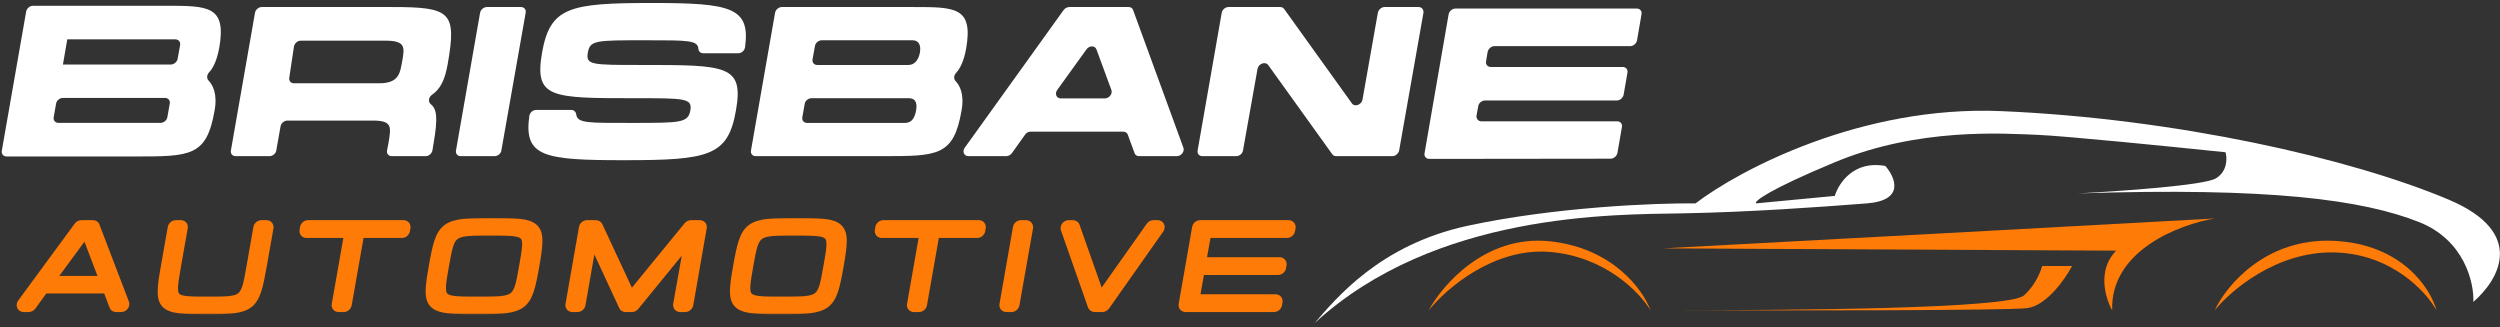 <svg xmlns="http://www.w3.org/2000/svg" width="749" height="98" viewBox="0 0 749 98" fill="none"><rect x="0" y="0" width="749" height="98" fill="#333333" stroke="none"/><path d="M134.154 19.083C133.261 24.189 131.857 26.678 129.431 28.401C128.41 29.103 128.219 30.443 128.985 31.145C130.835 32.613 131.282 35.038 129.878 43.08L129.559 45.059C129.367 46.016 128.474 46.782 127.517 46.782H117.369C116.412 46.782 115.773 46.016 115.965 45.059L116.348 43.08C117.241 37.847 117.56 36.123 111.561 36.123H86.096C85.139 36.123 84.245 36.889 84.054 37.847L82.778 45.059C82.65 46.016 81.692 46.782 80.735 46.782H70.588C69.63 46.782 68.992 46.016 69.183 45.059L76.395 3.83C76.587 2.872 77.48 2.106 78.438 2.106H117.56C135.048 2.106 136.835 3.638 134.154 19.083ZM113.54 24.955C119.667 24.955 119.858 21.823 120.56 17.994C121.198 14.229 121.517 12.186 115.582 12.186H90.117C89.16 12.186 88.266 12.952 88.075 13.909L86.671 23.232C86.479 24.189 87.117 24.955 88.075 24.955H113.54Z" fill="white"></path><path d="M156.086 2.106C157.043 2.106 157.681 2.872 157.49 3.83L150.214 45.059C150.087 46.016 149.129 46.782 148.172 46.782H138.024C137.067 46.782 136.429 46.016 136.62 45.059L143.832 3.83C144.024 2.872 144.917 2.106 145.874 2.106H156.086Z" fill="white"></path><path d="M192.079 19.466C217.672 19.466 222.905 19.466 220.48 33.124C218.118 46.782 212.311 47.994 186.973 47.994C162.912 47.994 156.913 46.973 158.572 34.783C158.7 33.762 159.657 32.932 160.615 32.932H171.145C171.911 32.932 172.486 33.443 172.613 34.145C172.932 36.953 175.868 36.825 189.015 36.825C203.886 36.825 206.12 36.825 206.822 33.124C207.46 29.422 205.29 29.422 190.292 29.422C165.018 29.422 160.04 29.422 162.402 15.764C164.827 2.106 170.571 0.894 195.398 0.894C219.012 0.894 224.82 2.234 223.224 14.105C223.096 15.126 222.203 15.956 221.182 15.956H210.715C209.949 15.956 209.311 15.445 209.247 14.679C209.056 12.063 206.439 12.063 193.355 12.063C178.421 12.063 176.762 12.063 176.123 15.764C175.485 19.466 177.208 19.466 192.079 19.466Z" fill="white"></path><path d="M286.268 24.253C287.48 25.529 289.012 28.146 288.055 33.252C285.693 46.782 280.907 46.782 264.377 46.782H226.403C225.445 46.782 224.807 46.016 224.999 45.059L232.21 3.83C232.402 2.872 233.295 2.106 234.253 2.106H273.631C286.14 2.106 291.629 2.106 289.459 14.552C288.693 18.7 287.48 20.742 286.395 21.891C285.757 22.593 285.693 23.678 286.268 24.253ZM273.439 12.063H246.187C245.23 12.063 244.273 12.892 244.145 13.85L243.443 17.743C243.252 18.7 243.89 19.466 244.847 19.466H272.163C273.695 19.466 275.099 18.381 275.609 15.764C276.056 13.211 274.971 12.063 273.439 12.063ZM271.014 36.825C272.546 36.825 273.886 36.187 274.461 33.124C274.971 30.252 273.822 29.422 272.291 29.422H243.124C242.167 29.422 241.209 30.188 241.082 31.145L240.38 35.102C240.188 36.06 240.826 36.825 241.784 36.825H271.014Z" fill="white"></path><path d="M341.262 46.782C340.624 46.782 340.113 46.463 339.922 45.888L337.88 40.336C337.688 39.761 337.114 39.442 336.539 39.442H308.777C308.139 39.442 307.5 39.761 307.117 40.336L303.16 45.888C302.714 46.463 302.076 46.782 301.437 46.782H290.141C288.801 46.782 288.226 45.378 289.056 44.229L318.669 3C319.116 2.426 319.754 2.106 320.392 2.106H338.135C338.773 2.106 339.284 2.426 339.475 3L354.537 44.229C354.984 45.378 353.899 46.782 352.559 46.782H341.262ZM316.755 26.933C315.925 28.082 316.499 29.486 317.84 29.486H330.987C332.327 29.486 333.412 28.082 332.965 26.933L328.498 14.807C328.051 13.594 326.328 13.594 325.498 14.807L316.755 26.933Z" fill="white"></path><path d="M412.806 3.83C412.998 2.872 413.891 2.106 414.848 2.106H424.996C425.953 2.106 426.592 2.872 426.464 3.83L419.188 45.059C418.997 46.016 418.103 46.782 417.146 46.782H400.297C399.85 46.782 399.403 46.59 399.148 46.207L379.938 19.466C379.108 18.317 377.002 19.083 376.747 20.679L372.407 45.059C372.279 46.016 371.322 46.782 370.364 46.782H360.217C359.259 46.782 358.621 46.016 358.813 45.059L366.025 3.83C366.216 2.872 367.11 2.106 368.067 2.106H383.512C384.022 2.106 384.469 2.298 384.724 2.681L405.02 30.954C405.849 32.166 407.956 31.401 408.211 29.805L412.806 3.83Z" fill="white"></path><path d="M62.467 24.109C63.692 25.399 65.24 28.044 64.272 33.204C61.886 46.878 57.048 46.878 40.343 46.878H1.966C0.999 46.878 0.354 46.104 0.547 45.136L7.835 3.47C8.029 2.502 8.932 1.728 9.899 1.728H49.696C62.337 1.728 67.884 1.728 65.692 14.305C64.918 18.498 63.692 20.562 62.596 21.723C61.95 22.432 61.886 23.529 62.467 24.109ZM48.083 36.816C49.051 36.816 50.018 36.042 50.147 35.074L50.857 31.075C51.05 30.108 50.405 29.334 49.438 29.334H18.865C17.897 29.334 16.93 30.108 16.801 31.075L16.091 35.074C15.898 36.042 16.543 36.816 17.51 36.816H48.083ZM53.243 17.53L53.953 13.531C54.146 12.564 53.501 11.79 52.534 11.79H20.155L18.865 19.272V19.336H51.179C52.147 19.336 53.114 18.498 53.243 17.53Z" fill="white"></path><path d="M444.913 30.104C443.957 30.104 443 30.876 442.872 31.841L442.362 34.608C442.234 35.573 442.872 36.345 443.829 36.345H484.524C485.48 36.345 486.118 37.118 485.927 38.083L484.587 45.805C484.396 46.77 483.503 47.542 482.546 47.542L428.202 47.606C427.245 47.606 426.607 46.834 426.799 45.869L434.006 4.3C434.198 3.334 435.091 2.562 436.047 2.562H490.392C491.348 2.562 491.986 3.334 491.795 4.3L490.455 12.086C490.264 13.051 489.371 13.823 488.414 13.823H447.72C446.763 13.823 445.87 14.66 445.679 15.625L445.232 18.328C445.041 19.293 445.679 20.065 446.636 20.065H486.182C487.139 20.065 487.776 20.837 487.585 21.802L486.437 28.366C486.246 29.331 485.353 30.104 484.396 30.104H444.913Z" fill="white"></path><path d="M699.18 72.149C678.754 71.222 666.893 85.661 663.516 92.996C668.244 87.076 681.996 75.315 699.18 75.623C716.364 75.932 726.874 87.334 729.981 92.996C728.225 86.433 719.606 73.076 699.18 72.149Z" fill="#FE7B07"></path><path d="M620.79 79.703H611.845C611.386 81.174 609.995 85.302 606.341 88.529C601.751 92.582 535.472 92.942 502.102 92.942C534.784 93.047 601.593 93.068 607.373 92.312C613.152 91.555 618.726 83.59 620.79 79.703Z" fill="#FE7B07"></path><path d="M439.654 67.658C413.358 73.336 400.26 89.447 393.858 96.794C430.051 63.549 483.602 64.296 503.914 63.922C524.227 63.549 544.909 62.055 559.312 60.934C570.834 60.038 567.806 53.09 564.852 49.728C555.397 47.935 550.818 54.958 549.71 58.693L526.073 60.934C525.581 60.312 529.619 56.975 549.71 48.608C574.823 38.148 600.306 40.016 610.277 40.39C618.255 40.688 651.271 44.001 666.783 45.619C667.275 47.362 667.374 51.372 663.828 53.464C660.283 55.555 634.775 57.323 622.465 57.946C680.078 56.078 707.777 59.814 724.765 66.537C738.356 71.916 741.261 84.716 741.015 90.444C748.525 83.969 757.177 69.763 733.629 59.814C704.453 47.487 652.01 35.534 599.567 33.292C557.613 31.5 521.026 50.973 507.977 60.934C496.159 60.81 465.949 61.98 439.654 67.658Z" fill="white"></path><path d="M464.144 72.274C445.107 70.361 432.142 85.291 428.039 92.996C433.099 86.62 447.404 74.187 464.144 75.462C480.883 76.737 491.359 87.682 494.504 92.996C492.316 86.885 483.181 74.187 464.144 72.274Z" fill="#FE7B07"></path><path d="M663.516 65.46C628.938 67.387 538.966 72.229 498.302 74.409L634.028 75.097C628.211 80.88 630.796 89.439 632.816 92.996C632.169 75.097 653.013 67.181 663.516 65.46Z" fill="#FE7B07"></path><mask id="path-9-outside-1_1197_10828" maskUnits="userSpaceOnUse" x="4.159" y="65.212" width="385" height="29" fill="black"><rect fill="white" x="4.159" y="65.212" width="385" height="29"></rect><path d="M34.778 92.212C34.421 92.212 34.135 92.034 34.028 91.713L32.28 87.146C32.173 86.86 31.887 86.646 31.53 86.646H13.832C13.476 86.646 13.119 86.86 12.869 87.146L9.551 91.713C9.301 92.034 8.944 92.212 8.587 92.212H7.089C6.339 92.212 6.018 91.427 6.482 90.785L23.431 67.735C23.645 67.414 24.002 67.235 24.358 67.235H27.855C28.212 67.235 28.498 67.414 28.605 67.735L37.418 90.785C37.668 91.427 37.061 92.212 36.312 92.212H34.778ZM16.33 82.471C15.831 83.114 16.152 83.934 16.901 83.934H29.39C30.139 83.934 30.745 83.114 30.496 82.471L26.25 71.303C25.964 70.625 25.037 70.625 24.537 71.303L16.33 82.471ZM77.179 68.199C77.286 67.664 77.785 67.235 78.321 67.235H79.855C80.39 67.235 80.747 67.664 80.676 68.199L78.642 79.724C76.43 92.212 75.609 92.89 61.764 92.89C47.849 92.89 47.278 92.212 49.49 79.724L51.524 68.199C51.631 67.664 52.13 67.235 52.666 67.235H54.2C54.735 67.235 55.092 67.664 54.985 68.199L52.951 79.724C51.131 90.143 51.131 90.143 62.228 90.143C73.325 90.143 73.325 90.143 75.145 79.76L77.179 68.199ZM120.919 67.235C121.454 67.235 121.811 67.664 121.704 68.199L121.561 69.055C121.454 69.59 120.955 70.019 120.419 70.019H108.823C108.288 70.019 107.788 70.447 107.681 70.982L104.113 91.249C104.006 91.784 103.506 92.212 102.971 92.212H101.437C100.902 92.212 100.545 91.784 100.652 91.249L104.22 70.982C104.291 70.447 103.935 70.019 103.399 70.019H91.803C91.268 70.019 90.911 69.59 91.018 69.055L91.161 68.199C91.232 67.664 91.767 67.235 92.302 67.235H120.919ZM160.299 79.724C158.087 92.212 157.266 92.89 142.708 92.89C128.114 92.89 127.544 92.212 129.756 79.724C131.968 67.235 132.789 66.558 147.347 66.558C161.905 66.558 162.476 67.235 160.299 79.724ZM146.847 69.305C135.072 69.305 135.072 69.305 133.217 79.724C131.397 90.143 131.397 90.143 143.208 90.143C154.983 90.143 154.983 90.143 156.802 79.76C158.658 69.305 158.658 69.305 146.847 69.305ZM206.12 67.664C206.37 67.414 206.691 67.235 207.012 67.235H209.688C210.224 67.235 210.58 67.664 210.473 68.199L206.441 91.249C206.334 91.784 205.835 92.212 205.299 92.212H203.765C203.23 92.212 202.873 91.784 202.945 91.249L205.763 75.371C205.942 74.372 204.729 74.015 204.051 74.836L190.242 91.749C190.028 92.034 189.671 92.212 189.35 92.212H187.423C187.066 92.212 186.781 92.034 186.674 91.749L178.824 74.836C178.431 74.015 177.111 74.372 176.933 75.371L174.15 91.249C174.043 91.784 173.543 92.212 173.008 92.212H171.474C170.938 92.212 170.581 91.784 170.689 91.249L174.721 68.199C174.828 67.664 175.327 67.235 175.862 67.235H178.538C178.86 67.235 179.145 67.414 179.288 67.664L188.422 87.288C188.708 87.859 189.564 87.859 190.064 87.288L206.12 67.664ZM251.475 79.724C249.263 92.212 248.443 92.89 233.885 92.89C219.291 92.89 218.72 92.212 220.932 79.724C223.144 67.235 223.965 66.558 238.523 66.558C253.081 66.558 253.652 67.235 251.475 79.724ZM238.024 69.305C226.249 69.305 226.249 69.305 224.393 79.724C222.574 90.143 222.574 90.143 234.384 90.143C246.159 90.143 246.159 90.143 247.979 79.76C249.834 69.305 249.834 69.305 238.024 69.305ZM293.271 67.235C293.807 67.235 294.163 67.664 294.056 68.199L293.914 69.055C293.807 69.59 293.307 70.019 292.772 70.019H281.175C280.64 70.019 280.141 70.447 280.033 70.982L276.465 91.249C276.358 91.784 275.859 92.212 275.324 92.212H273.789C273.254 92.212 272.897 91.784 273.004 91.249L276.572 70.982C276.644 70.447 276.287 70.019 275.752 70.019H264.155C263.62 70.019 263.263 69.59 263.37 69.055L263.513 68.199C263.584 67.664 264.12 67.235 264.655 67.235H293.271ZM307.419 67.235C307.954 67.235 308.311 67.664 308.239 68.199L304.172 91.249C304.065 91.784 303.565 92.212 303.03 92.212H301.496C300.96 92.212 300.604 91.784 300.711 91.249L304.743 68.199C304.85 67.664 305.349 67.235 305.884 67.235H307.419ZM344.629 67.735C344.843 67.45 345.2 67.235 345.557 67.235H346.841C347.591 67.235 347.912 68.02 347.448 68.663L331.213 91.713C330.963 91.998 330.606 92.212 330.249 92.212H327.966C327.609 92.212 327.323 91.998 327.181 91.713L319.081 68.663C318.831 68.02 319.438 67.235 320.187 67.235H321.436C321.793 67.235 322.114 67.45 322.221 67.735L329.108 87.288C329.357 87.966 330.356 87.966 330.82 87.288L344.629 67.735ZM386.721 69.055C386.65 69.59 386.114 70.019 385.579 70.019H362.565C362.03 70.019 361.53 70.447 361.423 70.982L360.281 77.369C360.21 77.904 360.567 78.332 361.102 78.332H383.367C383.902 78.332 384.259 78.76 384.188 79.296L384.045 80.152C383.938 80.687 383.438 81.115 382.867 81.115H360.602C360.067 81.115 359.568 81.544 359.46 82.079L358.319 88.466C358.247 89.001 358.604 89.429 359.139 89.429H382.154C382.689 89.429 383.082 89.857 382.975 90.393L382.832 91.249C382.725 91.784 382.225 92.212 381.69 92.212H355.179C354.643 92.212 354.287 91.784 354.394 91.249L358.426 68.199C358.533 67.664 359.032 67.235 359.568 67.235H386.079C386.614 67.235 386.971 67.664 386.899 68.199L386.721 69.055Z"></path></mask><path d="M34.778 92.212C34.421 92.212 34.135 92.034 34.028 91.713L32.28 87.146C32.173 86.86 31.887 86.646 31.53 86.646H13.832C13.476 86.646 13.119 86.86 12.869 87.146L9.551 91.713C9.301 92.034 8.944 92.212 8.587 92.212H7.089C6.339 92.212 6.018 91.427 6.482 90.785L23.431 67.735C23.645 67.414 24.002 67.235 24.358 67.235H27.855C28.212 67.235 28.498 67.414 28.605 67.735L37.418 90.785C37.668 91.427 37.061 92.212 36.312 92.212H34.778ZM16.33 82.471C15.831 83.114 16.152 83.934 16.901 83.934H29.39C30.139 83.934 30.745 83.114 30.496 82.471L26.25 71.303C25.964 70.625 25.037 70.625 24.537 71.303L16.33 82.471ZM77.179 68.199C77.286 67.664 77.785 67.235 78.321 67.235H79.855C80.39 67.235 80.747 67.664 80.676 68.199L78.642 79.724C76.43 92.212 75.609 92.89 61.764 92.89C47.849 92.89 47.278 92.212 49.49 79.724L51.524 68.199C51.631 67.664 52.13 67.235 52.666 67.235H54.2C54.735 67.235 55.092 67.664 54.985 68.199L52.951 79.724C51.131 90.143 51.131 90.143 62.228 90.143C73.325 90.143 73.325 90.143 75.145 79.76L77.179 68.199ZM120.919 67.235C121.454 67.235 121.811 67.664 121.704 68.199L121.561 69.055C121.454 69.59 120.955 70.019 120.419 70.019H108.823C108.288 70.019 107.788 70.447 107.681 70.982L104.113 91.249C104.006 91.784 103.506 92.212 102.971 92.212H101.437C100.902 92.212 100.545 91.784 100.652 91.249L104.22 70.982C104.291 70.447 103.935 70.019 103.399 70.019H91.803C91.268 70.019 90.911 69.59 91.018 69.055L91.161 68.199C91.232 67.664 91.767 67.235 92.302 67.235H120.919ZM160.299 79.724C158.087 92.212 157.266 92.89 142.708 92.89C128.114 92.89 127.544 92.212 129.756 79.724C131.968 67.235 132.789 66.558 147.347 66.558C161.905 66.558 162.476 67.235 160.299 79.724ZM146.847 69.305C135.072 69.305 135.072 69.305 133.217 79.724C131.397 90.143 131.397 90.143 143.208 90.143C154.983 90.143 154.983 90.143 156.802 79.76C158.658 69.305 158.658 69.305 146.847 69.305ZM206.12 67.664C206.37 67.414 206.691 67.235 207.012 67.235H209.688C210.224 67.235 210.58 67.664 210.473 68.199L206.441 91.249C206.334 91.784 205.835 92.212 205.299 92.212H203.765C203.23 92.212 202.873 91.784 202.945 91.249L205.763 75.371C205.942 74.372 204.729 74.015 204.051 74.836L190.242 91.749C190.028 92.034 189.671 92.212 189.35 92.212H187.423C187.066 92.212 186.781 92.034 186.674 91.749L178.824 74.836C178.431 74.015 177.111 74.372 176.933 75.371L174.15 91.249C174.043 91.784 173.543 92.212 173.008 92.212H171.474C170.938 92.212 170.581 91.784 170.689 91.249L174.721 68.199C174.828 67.664 175.327 67.235 175.862 67.235H178.538C178.86 67.235 179.145 67.414 179.288 67.664L188.422 87.288C188.708 87.859 189.564 87.859 190.064 87.288L206.12 67.664ZM251.475 79.724C249.263 92.212 248.443 92.89 233.885 92.89C219.291 92.89 218.72 92.212 220.932 79.724C223.144 67.235 223.965 66.558 238.523 66.558C253.081 66.558 253.652 67.235 251.475 79.724ZM238.024 69.305C226.249 69.305 226.249 69.305 224.393 79.724C222.574 90.143 222.574 90.143 234.384 90.143C246.159 90.143 246.159 90.143 247.979 79.76C249.834 69.305 249.834 69.305 238.024 69.305ZM293.271 67.235C293.807 67.235 294.163 67.664 294.056 68.199L293.914 69.055C293.807 69.59 293.307 70.019 292.772 70.019H281.175C280.64 70.019 280.141 70.447 280.033 70.982L276.465 91.249C276.358 91.784 275.859 92.212 275.324 92.212H273.789C273.254 92.212 272.897 91.784 273.004 91.249L276.572 70.982C276.644 70.447 276.287 70.019 275.752 70.019H264.155C263.62 70.019 263.263 69.59 263.37 69.055L263.513 68.199C263.584 67.664 264.12 67.235 264.655 67.235H293.271ZM307.419 67.235C307.954 67.235 308.311 67.664 308.239 68.199L304.172 91.249C304.065 91.784 303.565 92.212 303.03 92.212H301.496C300.96 92.212 300.604 91.784 300.711 91.249L304.743 68.199C304.85 67.664 305.349 67.235 305.884 67.235H307.419ZM344.629 67.735C344.843 67.45 345.2 67.235 345.557 67.235H346.841C347.591 67.235 347.912 68.02 347.448 68.663L331.213 91.713C330.963 91.998 330.606 92.212 330.249 92.212H327.966C327.609 92.212 327.323 91.998 327.181 91.713L319.081 68.663C318.831 68.02 319.438 67.235 320.187 67.235H321.436C321.793 67.235 322.114 67.45 322.221 67.735L329.108 87.288C329.357 87.966 330.356 87.966 330.82 87.288L344.629 67.735ZM386.721 69.055C386.65 69.59 386.114 70.019 385.579 70.019H362.565C362.03 70.019 361.53 70.447 361.423 70.982L360.281 77.369C360.21 77.904 360.567 78.332 361.102 78.332H383.367C383.902 78.332 384.259 78.76 384.188 79.296L384.045 80.152C383.938 80.687 383.438 81.115 382.867 81.115H360.602C360.067 81.115 359.568 81.544 359.46 82.079L358.319 88.466C358.247 89.001 358.604 89.429 359.139 89.429H382.154C382.689 89.429 383.082 89.857 382.975 90.393L382.832 91.249C382.725 91.784 382.225 92.212 381.69 92.212H355.179C354.643 92.212 354.287 91.784 354.394 91.249L358.426 68.199C358.533 67.664 359.032 67.235 359.568 67.235H386.079C386.614 67.235 386.971 67.664 386.899 68.199L386.721 69.055Z" fill="#FE7B07"></path><path d="M34.028 91.713L35.237 91.31L35.228 91.283L35.218 91.257L34.028 91.713ZM32.28 87.146L31.087 87.593L31.09 87.601L32.28 87.146ZM12.869 87.146L11.91 86.306L11.872 86.35L11.838 86.397L12.869 87.146ZM9.551 91.713L10.557 92.495L10.569 92.479L10.582 92.462L9.551 91.713ZM6.482 90.785L5.455 90.03L5.449 90.039L6.482 90.785ZM23.431 67.735L24.457 68.49L24.475 68.466L24.491 68.442L23.431 67.735ZM28.605 67.735L27.396 68.138L27.404 68.164L27.414 68.19L28.605 67.735ZM37.418 90.785L36.228 91.24L36.23 91.247L37.418 90.785ZM16.33 82.471L17.336 83.254L17.347 83.24L17.357 83.226L16.33 82.471ZM30.496 82.471L29.305 82.924L29.308 82.933L30.496 82.471ZM26.25 71.303L27.441 70.85L27.433 70.829L27.424 70.809L26.25 71.303ZM24.537 71.303L23.511 70.547L23.51 70.549L24.537 71.303ZM34.778 92.212V90.938C34.81 90.938 34.901 90.947 35.008 91.017C35.122 91.092 35.202 91.203 35.237 91.31L34.028 91.713L32.819 92.116C33.128 93.043 33.968 93.487 34.778 93.487V92.212ZM34.028 91.713L35.218 91.257L33.47 86.69L32.28 87.146L31.09 87.601L32.838 92.168L34.028 91.713ZM32.28 87.146L33.473 86.698C33.178 85.911 32.414 85.372 31.53 85.372V86.646V87.92C31.361 87.92 31.168 87.809 31.087 87.593L32.28 87.146ZM31.53 86.646V85.372H13.832V86.646V87.92H31.53V86.646ZM13.832 86.646V85.372C12.989 85.372 12.31 85.85 11.91 86.306L12.869 87.146L13.828 87.985C13.844 87.967 13.861 87.95 13.878 87.936C13.895 87.923 13.909 87.914 13.917 87.91C13.925 87.906 13.923 87.908 13.911 87.911C13.898 87.915 13.871 87.92 13.832 87.92V86.646ZM12.869 87.146L11.838 86.397L8.52 90.964L9.551 91.713L10.582 92.462L13.9 87.895L12.869 87.146ZM9.551 91.713L8.545 90.93C8.53 90.949 8.522 90.952 8.527 90.949C8.532 90.947 8.552 90.938 8.587 90.938V92.212V93.487C9.374 93.487 10.089 93.097 10.557 92.495L9.551 91.713ZM8.587 92.212V90.938H7.089V92.212V93.487H8.587V92.212ZM7.089 92.212V90.938C7.129 90.938 7.214 90.951 7.309 91.012C7.402 91.073 7.469 91.159 7.506 91.247C7.582 91.428 7.511 91.537 7.515 91.531L6.482 90.785L5.449 90.039C4.99 90.675 4.847 91.498 5.155 92.232C5.477 92.999 6.219 93.487 7.089 93.487V92.212ZM6.482 90.785L7.509 91.54L24.457 68.49L23.431 67.735L22.404 66.98L5.455 90.03L6.482 90.785ZM23.431 67.735L24.491 68.442C24.477 68.464 24.457 68.481 24.436 68.492C24.417 68.502 24.391 68.51 24.358 68.51V67.235V65.961C23.587 65.961 22.827 66.343 22.37 67.028L23.431 67.735ZM24.358 67.235V68.51H27.855V67.235V65.961H24.358V67.235ZM27.855 67.235V68.51C27.823 68.51 27.732 68.501 27.625 68.431C27.511 68.356 27.431 68.245 27.396 68.138L28.605 67.735L29.814 67.332C29.505 66.405 28.665 65.961 27.855 65.961V67.235ZM28.605 67.735L27.414 68.19L36.228 91.24L37.418 90.785L38.608 90.33L29.795 67.28L28.605 67.735ZM37.418 90.785L36.23 91.247C36.195 91.156 36.197 91.075 36.207 91.024C36.217 90.979 36.231 90.96 36.232 90.96C36.233 90.958 36.234 90.957 36.241 90.953C36.25 90.948 36.274 90.938 36.312 90.938V92.212V93.487C37.136 93.487 37.828 93.062 38.247 92.52C38.663 91.983 38.931 91.16 38.606 90.323L37.418 90.785ZM36.312 92.212V90.938H34.778V92.212V93.487H36.312V92.212ZM16.33 82.471L15.324 81.689C14.828 82.327 14.669 83.161 14.96 83.907C15.264 84.684 16.004 85.209 16.901 85.209V83.934V82.66C16.953 82.66 17.046 82.677 17.143 82.743C17.238 82.807 17.301 82.895 17.334 82.98C17.403 83.156 17.332 83.258 17.336 83.254L16.33 82.471ZM16.901 83.934V85.209H29.39V83.934V82.66H16.901V83.934ZM29.39 83.934V85.209C30.236 85.209 30.928 84.754 31.337 84.208C31.74 83.671 32.009 82.846 31.683 82.01L30.496 82.471L29.308 82.933C29.272 82.84 29.276 82.761 29.284 82.721C29.291 82.684 29.302 82.674 29.298 82.679C29.294 82.684 29.292 82.683 29.3 82.679C29.31 82.674 29.341 82.66 29.39 82.66V83.934ZM30.496 82.471L31.687 82.019L27.441 70.85L26.25 71.303L25.058 71.756L29.305 82.924L30.496 82.471ZM26.25 71.303L27.424 70.809C27.063 69.95 26.264 69.52 25.474 69.52C24.711 69.52 23.984 69.905 23.511 70.547L24.537 71.303L25.563 72.059C25.59 72.023 25.576 72.069 25.474 72.069C25.421 72.069 25.34 72.055 25.254 72.001C25.163 71.944 25.103 71.864 25.075 71.798L26.25 71.303ZM24.537 71.303L23.51 70.549L15.303 81.717L16.33 82.471L17.357 83.226L25.564 72.058L24.537 71.303ZM77.179 68.199L75.929 67.949L75.926 67.963L75.924 67.978L77.179 68.199ZM80.676 68.199L81.93 68.42L81.935 68.394L81.939 68.367L80.676 68.199ZM78.642 79.724L79.897 79.946L79.897 79.945L78.642 79.724ZM49.49 79.724L50.745 79.946L50.745 79.945L49.49 79.724ZM51.524 68.199L50.274 67.949L50.271 67.963L50.269 67.977L51.524 68.199ZM54.985 68.199L53.735 67.949L53.733 67.963L53.73 67.977L54.985 68.199ZM52.951 79.724L51.696 79.502L51.696 79.505L52.951 79.724ZM75.145 79.76L73.89 79.539L73.89 79.54L75.145 79.76ZM77.179 68.199L78.428 68.449C78.424 68.47 78.418 68.481 78.416 68.485C78.414 68.487 78.414 68.488 78.413 68.488C78.413 68.488 78.413 68.488 78.413 68.488C78.413 68.489 78.412 68.489 78.41 68.491C78.407 68.492 78.403 68.495 78.396 68.497C78.383 68.502 78.357 68.51 78.321 68.51V67.235V65.961C77.142 65.961 76.148 66.854 75.929 67.949L77.179 68.199ZM78.321 67.235V68.51H79.855V67.235V65.961H78.321V67.235ZM79.855 67.235V68.51C79.768 68.51 79.628 68.467 79.52 68.34C79.416 68.216 79.405 68.089 79.412 68.03L80.676 68.199L81.939 68.367C82.018 67.773 81.864 67.164 81.466 66.693C81.063 66.218 80.477 65.961 79.855 65.961V67.235ZM80.676 68.199L79.421 67.977L77.387 79.502L78.642 79.724L79.897 79.945L81.93 68.42L80.676 68.199ZM78.642 79.724L77.387 79.502C76.831 82.638 76.379 84.931 75.809 86.648C75.245 88.346 74.61 89.337 73.78 89.987C72.937 90.646 71.733 91.079 69.772 91.325C67.806 91.572 65.238 91.616 61.764 91.616V92.89V94.165C65.213 94.165 67.94 94.124 70.09 93.854C72.246 93.583 73.981 93.065 75.35 91.994C76.732 90.913 77.583 89.393 78.228 87.451C78.866 85.529 79.346 83.054 79.897 79.946L78.642 79.724ZM61.764 92.89V91.616C58.27 91.616 55.709 91.572 53.83 91.326C51.924 91.076 51 90.648 50.513 90.124C50.051 89.626 49.754 88.788 49.792 87.078C49.829 85.373 50.188 83.088 50.745 79.946L49.49 79.724L48.235 79.502C47.686 82.604 47.286 85.087 47.244 87.022C47.201 88.951 47.502 90.624 48.645 91.857C49.764 93.063 51.454 93.585 53.499 93.853C55.572 94.124 58.301 94.165 61.764 94.165V92.89ZM49.49 79.724L50.745 79.945L52.779 68.42L51.524 68.199L50.269 67.977L48.235 79.502L49.49 79.724ZM51.524 68.199L52.773 68.449C52.769 68.47 52.763 68.481 52.761 68.485C52.76 68.487 52.759 68.488 52.759 68.488C52.758 68.488 52.758 68.488 52.758 68.488C52.758 68.489 52.757 68.489 52.755 68.491C52.752 68.492 52.748 68.495 52.742 68.497C52.728 68.502 52.702 68.51 52.666 68.51V67.235V65.961C51.487 65.961 50.493 66.854 50.274 67.949L51.524 68.199ZM52.666 67.235V68.51H54.2V67.235V65.961H52.666V67.235ZM54.2 67.235V68.51C54.117 68.51 53.967 68.469 53.848 68.325C53.729 68.179 53.72 68.024 53.735 67.949L54.985 68.199L56.234 68.449C56.357 67.838 56.223 67.202 55.819 66.708C55.414 66.216 54.818 65.961 54.2 65.961V67.235ZM54.985 68.199L53.73 67.977L51.696 79.502L52.951 79.724L54.206 79.945L56.24 68.42L54.985 68.199ZM52.951 79.724L51.696 79.505C51.247 82.076 50.888 84.118 50.8 85.676C50.714 87.203 50.857 88.635 51.794 89.688C52.715 90.722 54.133 91.08 55.707 91.247C57.322 91.419 59.485 91.417 62.228 91.417V90.143V88.868C59.423 88.868 57.424 88.867 55.976 88.713C54.485 88.555 53.936 88.261 53.698 87.993C53.475 87.743 53.266 87.222 53.345 85.819C53.422 84.446 53.746 82.581 54.206 79.943L52.951 79.724ZM62.228 90.143V91.417C64.975 91.417 67.133 91.419 68.802 91.248C70.472 91.078 71.868 90.719 72.964 89.838C74.07 88.949 74.684 87.679 75.142 86.122C75.597 84.576 75.951 82.545 76.4 79.98L75.145 79.76L73.89 79.54C73.43 82.166 73.101 84.028 72.697 85.403C72.296 86.766 71.876 87.443 71.367 87.852C70.849 88.269 70.05 88.559 68.543 88.713C67.034 88.867 65.03 88.868 62.228 88.868V90.143ZM75.145 79.76L76.4 79.98L78.434 68.42L77.179 68.199L75.924 67.978L73.89 79.539L75.145 79.76ZM121.704 68.199L120.454 67.949L120.45 67.969L120.447 67.989L121.704 68.199ZM121.561 69.055L122.811 69.305L122.815 69.285L122.818 69.265L121.561 69.055ZM107.681 70.982L106.432 70.732L106.429 70.746L106.426 70.761L107.681 70.982ZM104.113 91.249L105.363 91.499L105.366 91.484L105.368 91.47L104.113 91.249ZM100.652 91.249L101.902 91.499L101.904 91.484L101.907 91.47L100.652 91.249ZM104.22 70.982L105.475 71.203L105.48 71.177L105.483 71.15L104.22 70.982ZM91.018 69.055L92.267 69.305L92.272 69.285L92.275 69.265L91.018 69.055ZM91.161 68.199L92.418 68.408L92.421 68.388L92.424 68.367L91.161 68.199ZM120.919 67.235V68.51C120.836 68.51 120.686 68.469 120.567 68.325C120.448 68.179 120.439 68.024 120.454 67.949L121.704 68.199L122.954 68.449C123.076 67.838 122.942 67.202 122.537 66.708C122.133 66.216 121.537 65.961 120.919 65.961V67.235ZM121.704 68.199L120.447 67.989L120.304 68.846L121.561 69.055L122.818 69.265L122.961 68.408L121.704 68.199ZM121.561 69.055L120.312 68.805C120.316 68.784 120.322 68.773 120.324 68.769C120.326 68.767 120.326 68.766 120.326 68.766C120.327 68.766 120.327 68.766 120.327 68.766C120.327 68.765 120.328 68.765 120.33 68.763C120.333 68.762 120.337 68.759 120.344 68.757C120.357 68.752 120.383 68.744 120.419 68.744V70.019V71.293C121.598 71.293 122.592 70.4 122.811 69.305L121.561 69.055ZM120.419 70.019V68.744H108.823V70.019V71.293H120.419V70.019ZM108.823 70.019V68.744C107.644 68.744 106.651 69.637 106.432 70.732L107.681 70.982L108.931 71.232C108.927 71.253 108.92 71.264 108.918 71.268C108.917 71.27 108.916 71.271 108.916 71.271C108.916 71.271 108.916 71.271 108.916 71.272C108.915 71.272 108.914 71.273 108.912 71.274C108.91 71.275 108.906 71.278 108.899 71.28C108.885 71.285 108.86 71.293 108.823 71.293V70.019ZM107.681 70.982L106.426 70.761L102.858 91.028L104.113 91.249L105.368 91.47L108.936 71.203L107.681 70.982ZM104.113 91.249L102.863 90.999C102.868 90.978 102.874 90.966 102.876 90.963C102.877 90.961 102.878 90.96 102.878 90.96C102.878 90.96 102.878 90.96 102.879 90.959C102.879 90.959 102.88 90.958 102.882 90.957C102.884 90.956 102.889 90.953 102.895 90.951C102.909 90.945 102.934 90.938 102.971 90.938V92.212V93.487C104.15 93.487 105.144 92.594 105.363 91.499L104.113 91.249ZM102.971 92.212V90.938H101.437V92.212V93.487H102.971V92.212ZM101.437 92.212V90.938C101.52 90.938 101.67 90.979 101.789 91.123C101.908 91.269 101.917 91.424 101.902 91.499L100.652 91.249L99.402 90.999C99.28 91.609 99.413 92.246 99.818 92.74C100.222 93.232 100.819 93.487 101.437 93.487V92.212ZM100.652 91.249L101.907 91.47L105.475 71.203L104.22 70.982L102.965 70.761L99.397 91.028L100.652 91.249ZM104.22 70.982L105.483 71.15C105.562 70.556 105.409 69.948 105.01 69.476C104.608 69.001 104.021 68.744 103.399 68.744V70.019V71.293C103.313 71.293 103.172 71.25 103.064 71.123C102.96 70.999 102.949 70.872 102.957 70.814L104.22 70.982ZM103.399 70.019V68.744H91.803V70.019V71.293H103.399V70.019ZM91.803 70.019V68.744C91.886 68.744 92.036 68.785 92.155 68.929C92.274 69.075 92.282 69.23 92.267 69.305L91.018 69.055L89.768 68.805C89.646 69.415 89.779 70.052 90.184 70.546C90.588 71.038 91.185 71.293 91.803 71.293V70.019ZM91.018 69.055L92.275 69.265L92.418 68.408L91.161 68.199L89.904 67.989L89.761 68.846L91.018 69.055ZM91.161 68.199L92.424 68.367C92.417 68.419 92.4 68.455 92.389 68.473C92.379 68.491 92.371 68.497 92.371 68.497C92.371 68.497 92.37 68.498 92.364 68.501C92.358 68.503 92.338 68.51 92.302 68.51V67.235V65.961C91.189 65.961 90.061 66.804 89.897 68.03L91.161 68.199ZM92.302 67.235V68.51H120.919V67.235V65.961H92.302V67.235ZM160.299 79.724L161.554 79.946L161.554 79.943L160.299 79.724ZM129.756 79.724L128.501 79.502L129.756 79.724ZM133.217 79.724L131.962 79.501L131.962 79.505L133.217 79.724ZM156.802 79.76L155.548 79.537L155.547 79.54L156.802 79.76ZM160.299 79.724L159.044 79.502C158.488 82.64 158.037 84.928 157.457 86.641C156.886 88.331 156.235 89.319 155.367 89.972C154.479 90.639 153.205 91.076 151.136 91.324C149.065 91.572 146.359 91.616 142.708 91.616V92.89V94.165C146.336 94.165 149.192 94.124 151.439 93.855C153.687 93.585 155.486 93.072 156.899 92.009C158.333 90.931 159.212 89.409 159.872 87.458C160.523 85.532 161.004 83.052 161.554 79.946L160.299 79.724ZM142.708 92.89V91.616C139.045 91.616 136.353 91.572 134.374 91.325C132.364 91.074 131.369 90.64 130.841 90.1C130.352 89.599 130.041 88.769 130.068 87.07C130.096 85.371 130.454 83.089 131.011 79.946L129.756 79.724L128.501 79.502C127.952 82.603 127.551 85.089 127.52 87.029C127.488 88.97 127.817 90.651 129.018 91.881C130.181 93.071 131.926 93.588 134.059 93.854C136.222 94.124 139.074 94.165 142.708 94.165V92.89ZM129.756 79.724L131.011 79.946C131.566 76.808 132.018 74.52 132.598 72.806C133.169 71.117 133.82 70.128 134.687 69.476C135.575 68.808 136.85 68.372 138.919 68.124C140.99 67.876 143.695 67.832 147.347 67.832V66.558V65.283C143.719 65.283 140.862 65.324 138.616 65.593C136.368 65.863 134.569 66.376 133.156 67.439C131.722 68.517 130.843 70.039 130.183 71.99C129.532 73.916 129.051 76.395 128.501 79.502L129.756 79.724ZM147.347 66.558V67.832C151.001 67.832 153.686 67.876 155.66 68.123C157.665 68.374 158.658 68.807 159.187 69.348C159.677 69.85 159.99 70.682 159.966 72.38C159.943 74.081 159.591 76.362 159.044 79.505L160.299 79.724L161.554 79.943C162.095 76.842 162.488 74.355 162.515 72.416C162.542 70.475 162.21 68.795 161.01 67.567C159.848 66.377 158.105 65.861 155.977 65.594C153.817 65.324 150.971 65.283 147.347 65.283V66.558ZM146.847 69.305V68.031C143.93 68.031 141.649 68.029 139.888 68.199C138.131 68.369 136.677 68.724 135.538 69.595C134.378 70.482 133.732 71.757 133.254 73.33C132.782 74.885 132.42 76.927 131.962 79.501L133.217 79.724L134.471 79.947C134.941 77.311 135.275 75.446 135.693 74.071C136.105 72.713 136.543 72.035 137.086 71.62C137.651 71.188 138.521 70.892 140.133 70.736C141.742 70.581 143.877 70.579 146.847 70.579V69.305ZM133.217 79.724L131.962 79.505C131.513 82.074 131.153 84.122 131.077 85.685C131.001 87.228 131.175 88.673 132.181 89.722C133.148 90.731 134.619 91.082 136.282 91.248C137.993 91.419 140.284 91.417 143.208 91.417V90.143V88.868C140.226 88.868 138.088 88.867 136.535 88.712C134.933 88.552 134.302 88.252 134.021 87.959C133.778 87.706 133.555 87.197 133.622 85.809C133.689 84.443 134.011 82.583 134.472 79.943L133.217 79.724ZM143.208 90.143V91.417C146.125 91.417 148.406 91.419 150.166 91.249C151.922 91.08 153.374 90.726 154.512 89.858C155.671 88.972 156.314 87.699 156.786 86.13C157.253 84.58 157.608 82.543 158.057 79.98L156.802 79.76L155.547 79.54C155.087 82.167 154.759 84.025 154.346 85.395C153.939 86.746 153.505 87.42 152.965 87.832C152.402 88.262 151.534 88.557 149.921 88.712C148.313 88.867 146.178 88.868 143.208 88.868V90.143ZM156.802 79.76L158.057 79.982C158.515 77.404 158.882 75.35 158.963 73.782C159.043 72.236 158.876 70.787 157.872 69.733C156.907 68.719 155.436 68.367 153.773 68.2C152.062 68.029 149.771 68.031 146.847 68.031V69.305V70.579C149.829 70.579 151.966 70.581 153.519 70.736C155.12 70.897 155.747 71.197 156.027 71.49C156.268 71.744 156.49 72.255 156.418 73.649C156.346 75.021 156.018 76.888 155.548 79.537L156.802 79.76ZM206.12 67.664L205.219 66.763L205.174 66.807L205.134 66.857L206.12 67.664ZM210.473 68.199L209.224 67.949L209.221 67.964L209.218 67.979L210.473 68.199ZM206.441 91.249L207.691 91.499L207.694 91.484L207.697 91.469L206.441 91.249ZM202.945 91.249L201.69 91.026L201.685 91.053L201.681 91.081L202.945 91.249ZM205.763 75.371L204.509 75.147L204.509 75.148L205.763 75.371ZM204.051 74.836L203.068 74.024L203.064 74.03L204.051 74.836ZM190.242 91.749L189.255 90.943L189.238 90.963L189.222 90.984L190.242 91.749ZM186.674 91.749L187.867 91.301L187.85 91.256L187.83 91.212L186.674 91.749ZM178.824 74.836L179.98 74.299L179.977 74.292L179.974 74.286L178.824 74.836ZM176.933 75.371L175.678 75.147L175.678 75.151L176.933 75.371ZM174.15 91.249L175.399 91.499L175.402 91.484L175.405 91.469L174.15 91.249ZM170.689 91.249L171.938 91.499L171.941 91.484L171.944 91.469L170.689 91.249ZM174.721 68.199L173.471 67.949L173.468 67.964L173.465 67.979L174.721 68.199ZM179.288 67.664L180.443 67.126L180.421 67.078L180.394 67.031L179.288 67.664ZM188.422 87.288L187.267 87.826L187.274 87.842L187.282 87.858L188.422 87.288ZM190.064 87.288L191.023 88.127L191.036 88.112L191.05 88.095L190.064 87.288ZM206.12 67.664L207.021 68.565C207.041 68.545 207.06 68.529 207.077 68.517C207.093 68.504 207.105 68.498 207.109 68.496C207.114 68.493 207.109 68.496 207.094 68.5C207.078 68.504 207.05 68.51 207.012 68.51V67.235V65.961C206.234 65.961 205.608 66.374 205.219 66.763L206.12 67.664ZM207.012 67.235V68.51H209.688V67.235V65.961H207.012V67.235ZM209.688 67.235V68.51C209.606 68.51 209.455 68.469 209.336 68.325C209.217 68.179 209.209 68.024 209.224 67.949L210.473 68.199L211.723 68.449C211.845 67.838 211.712 67.202 211.307 66.708C210.903 66.216 210.306 65.961 209.688 65.961V67.235ZM210.473 68.199L209.218 67.979L205.186 91.029L206.441 91.249L207.697 91.469L211.729 68.418L210.473 68.199ZM206.441 91.249L205.192 90.999C205.196 90.978 205.202 90.966 205.204 90.963C205.206 90.961 205.206 90.96 205.207 90.96C205.207 90.96 205.207 90.96 205.207 90.959C205.207 90.959 205.208 90.958 205.21 90.957C205.213 90.956 205.217 90.953 205.224 90.951C205.237 90.945 205.263 90.938 205.299 90.938V92.212V93.487C206.478 93.487 207.472 92.594 207.691 91.499L206.441 91.249ZM205.299 92.212V90.938H203.765V92.212V93.487H205.299V92.212ZM203.765 92.212V90.938C203.852 90.938 203.992 90.981 204.1 91.108C204.204 91.231 204.216 91.359 204.208 91.417L202.945 91.249L201.681 91.081C201.602 91.675 201.756 92.283 202.155 92.755C202.557 93.23 203.143 93.487 203.765 93.487V92.212ZM202.945 91.249L204.199 91.472L207.018 75.594L205.763 75.371L204.509 75.148L201.69 91.026L202.945 91.249ZM205.763 75.371L207.018 75.595C207.11 75.076 207.035 74.542 206.751 74.082C206.473 73.63 206.048 73.338 205.6 73.202C204.705 72.929 203.71 73.247 203.068 74.024L204.051 74.836L205.033 75.647C205.069 75.603 205.019 75.689 204.856 75.64C204.774 75.615 204.661 75.549 204.581 75.418C204.497 75.281 204.505 75.166 204.509 75.147L205.763 75.371ZM204.051 74.836L203.064 74.03L189.255 90.943L190.242 91.749L191.229 92.555L205.038 75.641L204.051 74.836ZM190.242 91.749L189.222 90.984C189.24 90.96 189.252 90.955 189.253 90.954C189.256 90.953 189.263 90.95 189.276 90.946C189.288 90.943 189.313 90.938 189.35 90.938V92.212V93.487C190.093 93.487 190.82 93.102 191.261 92.513L190.242 91.749ZM189.35 92.212V90.938H187.423V92.212V93.487H189.35V92.212ZM187.423 92.212V90.938C187.456 90.938 187.533 90.947 187.627 91.005C187.725 91.066 187.817 91.168 187.867 91.301L186.674 91.749L185.481 92.196C185.809 93.073 186.643 93.487 187.423 93.487V92.212ZM186.674 91.749L187.83 91.212L179.98 74.299L178.824 74.836L177.668 75.372L185.518 92.285L186.674 91.749ZM178.824 74.836L179.974 74.286C179.44 73.171 178.282 72.964 177.457 73.193C176.638 73.42 175.863 74.111 175.678 75.147L176.933 75.371L178.187 75.595C178.181 75.631 178.155 75.644 178.139 75.649C178.125 75.652 178.057 75.668 177.951 75.629C177.896 75.609 177.837 75.576 177.783 75.528C177.729 75.479 177.694 75.427 177.674 75.385L178.824 74.836ZM176.933 75.371L175.678 75.151L172.894 91.029L174.15 91.249L175.405 91.469L178.188 75.591L176.933 75.371ZM174.15 91.249L172.9 90.999C172.904 90.978 172.911 90.966 172.913 90.963C172.914 90.961 172.915 90.96 172.915 90.96C172.915 90.96 172.915 90.96 172.915 90.959C172.915 90.959 172.916 90.958 172.919 90.957C172.921 90.956 172.925 90.953 172.932 90.951C172.945 90.945 172.971 90.938 173.008 90.938V92.212V93.487C174.186 93.487 175.18 92.594 175.399 91.499L174.15 91.249ZM173.008 92.212V90.938H171.474V92.212V93.487H173.008V92.212ZM171.474 92.212V90.938C171.556 90.938 171.707 90.979 171.825 91.123C171.945 91.269 171.953 91.424 171.938 91.499L170.689 91.249L169.439 90.999C169.317 91.609 169.45 92.246 169.855 92.74C170.259 93.232 170.856 93.487 171.474 93.487V92.212ZM170.689 91.249L171.944 91.469L175.976 68.418L174.721 68.199L173.465 67.979L169.433 91.029L170.689 91.249ZM174.721 68.199L175.97 68.449C175.966 68.47 175.96 68.481 175.957 68.485C175.956 68.487 175.955 68.488 175.955 68.488C175.955 68.488 175.955 68.488 175.955 68.488C175.955 68.489 175.954 68.489 175.951 68.491C175.949 68.492 175.945 68.495 175.938 68.497C175.925 68.502 175.899 68.51 175.862 68.51V67.235V65.961C174.684 65.961 173.69 66.854 173.471 67.949L174.721 68.199ZM175.862 67.235V68.51H178.538V67.235V65.961H175.862V67.235ZM178.538 67.235V68.51C178.462 68.51 178.392 68.488 178.336 68.455C178.281 68.423 178.225 68.373 178.181 68.296L179.288 67.664L180.394 67.031C180.029 66.392 179.325 65.961 178.538 65.961V67.235ZM179.288 67.664L178.132 68.201L187.267 87.826L188.422 87.288L189.578 86.751L180.443 67.126L179.288 67.664ZM188.422 87.288L187.282 87.858C187.68 88.654 188.462 88.991 189.163 88.991C189.852 88.991 190.538 88.682 191.023 88.127L190.064 87.288L189.104 86.449C189.09 86.466 189.097 86.442 189.163 86.442C189.198 86.442 189.266 86.45 189.349 86.496C189.437 86.545 189.515 86.624 189.562 86.719L188.422 87.288ZM190.064 87.288L191.05 88.095L207.106 68.471L206.12 67.664L205.134 66.857L189.077 86.481L190.064 87.288ZM251.475 79.724L252.73 79.946L252.731 79.943L251.475 79.724ZM220.932 79.724L219.677 79.502L220.932 79.724ZM224.393 79.724L223.139 79.501L223.138 79.505L224.393 79.724ZM247.979 79.76L246.724 79.537L246.723 79.54L247.979 79.76ZM251.475 79.724L250.221 79.502C249.665 82.64 249.213 84.928 248.634 86.641C248.062 88.331 247.411 89.319 246.544 89.972C245.656 90.639 244.381 91.076 242.312 91.324C240.241 91.572 237.536 91.616 233.885 91.616V92.89V94.165C237.512 94.165 240.369 94.124 242.615 93.855C244.864 93.585 246.662 93.072 248.076 92.009C249.509 90.931 250.388 89.409 251.048 87.458C251.699 85.532 252.18 83.052 252.73 79.946L251.475 79.724ZM233.885 92.89V91.616C230.221 91.616 227.53 91.572 225.551 91.325C223.541 91.074 222.546 90.64 222.018 90.1C221.528 89.599 221.217 88.769 221.245 87.07C221.272 85.371 221.63 83.089 222.187 79.946L220.932 79.724L219.677 79.502C219.128 82.603 218.728 85.089 218.696 87.029C218.665 88.97 218.993 90.651 220.195 91.881C221.357 93.071 223.103 93.588 225.235 93.854C227.398 94.124 230.251 94.165 233.885 94.165V92.89ZM220.932 79.724L222.187 79.946C222.743 76.808 223.194 74.52 223.774 72.806C224.345 71.117 224.996 70.128 225.864 69.476C226.752 68.808 228.026 68.372 230.096 68.124C232.167 67.876 234.872 67.832 238.523 67.832V66.558V65.283C234.895 65.283 232.039 65.324 229.792 65.593C227.544 65.863 225.746 66.376 224.332 67.439C222.898 68.517 222.019 70.039 221.36 71.99C220.708 73.916 220.228 76.395 219.677 79.502L220.932 79.724ZM238.523 66.558V67.832C242.177 67.832 244.862 67.876 246.836 68.123C248.841 68.374 249.835 68.807 250.363 69.348C250.854 69.85 251.166 70.682 251.143 72.38C251.119 74.081 250.768 76.362 250.22 79.505L251.475 79.724L252.731 79.943C253.271 76.842 253.665 74.355 253.691 72.416C253.718 70.475 253.386 68.795 252.186 67.567C251.024 66.377 249.281 65.861 247.153 65.594C244.994 65.324 242.148 65.283 238.523 65.283V66.558ZM238.024 69.305V68.031C235.106 68.031 232.825 68.029 231.065 68.199C229.307 68.369 227.854 68.724 226.715 69.595C225.554 70.482 224.908 71.757 224.431 73.33C223.958 74.885 223.597 76.927 223.139 79.501L224.393 79.724L225.648 79.947C226.117 77.311 226.452 75.446 226.869 74.071C227.281 72.713 227.719 72.035 228.263 71.62C228.827 71.188 229.698 70.892 231.31 70.736C232.919 70.581 235.053 70.579 238.024 70.579V69.305ZM224.393 79.724L223.138 79.505C222.689 82.074 222.329 84.122 222.253 85.685C222.178 87.228 222.351 88.673 223.358 89.722C224.325 90.731 225.795 91.082 227.458 91.248C229.169 91.419 231.46 91.417 234.384 91.417V90.143V88.868C231.403 88.868 229.265 88.867 227.711 88.712C226.109 88.552 225.479 88.252 225.197 87.959C224.955 87.706 224.731 87.197 224.799 85.809C224.865 84.443 225.187 82.583 225.649 79.943L224.393 79.724ZM234.384 90.143V91.417C237.301 91.417 239.582 91.419 241.342 91.249C243.098 91.08 244.551 90.726 245.688 89.858C246.847 88.972 247.49 87.699 247.963 86.13C248.43 84.58 248.785 82.543 249.234 79.98L247.979 79.76L246.723 79.54C246.263 82.167 245.935 84.025 245.523 85.395C245.115 86.746 244.681 87.42 244.141 87.832C243.579 88.262 242.71 88.557 241.098 88.712C239.489 88.867 237.354 88.868 234.384 88.868V90.143ZM247.979 79.76L249.233 79.982C249.691 77.404 250.058 75.35 250.139 73.782C250.22 72.236 250.052 70.787 249.049 69.733C248.084 68.719 246.612 68.367 244.949 68.2C243.239 68.029 240.947 68.031 238.024 68.031V69.305V70.579C241.005 70.579 243.143 70.581 244.696 70.736C246.297 70.897 246.924 71.197 247.203 71.49C247.444 71.744 247.667 72.255 247.594 73.649C247.523 75.021 247.194 76.888 246.724 79.537L247.979 79.76ZM294.056 68.199L292.807 67.949L292.803 67.969L292.799 67.989L294.056 68.199ZM293.914 69.055L295.163 69.305L295.167 69.285L295.171 69.265L293.914 69.055ZM280.033 70.982L278.784 70.732L278.781 70.746L278.778 70.761L280.033 70.982ZM276.465 91.249L277.715 91.499L277.718 91.484L277.72 91.47L276.465 91.249ZM273.004 91.249L274.254 91.499L274.257 91.484L274.259 91.47L273.004 91.249ZM276.572 70.982L277.827 71.203L277.832 71.177L277.836 71.15L276.572 70.982ZM263.37 69.055L264.62 69.305L264.624 69.285L264.627 69.265L263.37 69.055ZM263.513 68.199L264.77 68.408L264.773 68.388L264.776 68.367L263.513 68.199ZM293.271 67.235V68.51C293.189 68.51 293.038 68.469 292.919 68.325C292.8 68.179 292.792 68.024 292.807 67.949L294.056 68.199L295.306 68.449C295.428 67.838 295.295 67.202 294.89 66.708C294.486 66.216 293.889 65.961 293.271 65.961V67.235ZM294.056 68.199L292.799 67.989L292.657 68.846L293.914 69.055L295.171 69.265L295.313 68.408L294.056 68.199ZM293.914 69.055L292.664 68.805C292.668 68.784 292.674 68.773 292.677 68.769C292.678 68.767 292.679 68.766 292.679 68.766C292.679 68.766 292.679 68.766 292.679 68.766C292.679 68.765 292.68 68.765 292.683 68.763C292.685 68.762 292.689 68.759 292.696 68.757C292.709 68.752 292.735 68.744 292.772 68.744V70.019V71.293C293.95 71.293 294.944 70.4 295.163 69.305L293.914 69.055ZM292.772 70.019V68.744H281.175V70.019V71.293H292.772V70.019ZM281.175 70.019V68.744C279.997 68.744 279.003 69.637 278.784 70.732L280.033 70.982L281.283 71.232C281.279 71.253 281.273 71.264 281.27 71.268C281.269 71.27 281.268 71.271 281.268 71.271C281.268 71.271 281.268 71.271 281.268 71.272C281.268 71.272 281.267 71.273 281.264 71.274C281.262 71.275 281.258 71.278 281.251 71.28C281.238 71.285 281.212 71.293 281.175 71.293V70.019ZM280.033 70.982L278.778 70.761L275.21 91.028L276.465 91.249L277.72 91.47L281.289 71.203L280.033 70.982ZM276.465 91.249L275.216 90.999C275.22 90.978 275.226 90.966 275.229 90.963C275.23 90.961 275.23 90.96 275.231 90.96C275.231 90.96 275.231 90.96 275.231 90.959C275.231 90.959 275.232 90.958 275.234 90.957C275.237 90.956 275.241 90.953 275.248 90.951C275.261 90.945 275.287 90.938 275.324 90.938V92.212V93.487C276.502 93.487 277.496 92.594 277.715 91.499L276.465 91.249ZM275.324 92.212V90.938H273.789V92.212V93.487H275.324V92.212ZM273.789 92.212V90.938C273.872 90.938 274.023 90.979 274.141 91.123C274.261 91.269 274.269 91.424 274.254 91.499L273.004 91.249L271.755 90.999C271.633 91.609 271.766 92.246 272.171 92.74C272.575 93.232 273.171 93.487 273.789 93.487V92.212ZM273.004 91.249L274.259 91.47L277.827 71.203L276.572 70.982L275.317 70.761L271.749 91.028L273.004 91.249ZM276.572 70.982L277.836 71.15C277.915 70.556 277.761 69.948 277.362 69.476C276.96 69.001 276.374 68.744 275.752 68.744V70.019V71.293C275.665 71.293 275.525 71.25 275.417 71.123C275.312 70.999 275.301 70.872 275.309 70.814L276.572 70.982ZM275.752 70.019V68.744H264.155V70.019V71.293H275.752V70.019ZM264.155 70.019V68.744C264.238 68.744 264.389 68.785 264.507 68.929C264.627 69.075 264.635 69.23 264.62 69.305L263.37 69.055L262.121 68.805C261.999 69.415 262.132 70.052 262.537 70.546C262.941 71.038 263.537 71.293 264.155 71.293V70.019ZM263.37 69.055L264.627 69.265L264.77 68.408L263.513 68.199L262.256 67.989L262.113 68.846L263.37 69.055ZM263.513 68.199L264.776 68.367C264.769 68.419 264.753 68.455 264.742 68.473C264.731 68.491 264.724 68.497 264.724 68.497C264.724 68.497 264.723 68.498 264.717 68.501C264.711 68.503 264.69 68.51 264.655 68.51V67.235V65.961C263.542 65.961 262.413 66.804 262.25 68.03L263.513 68.199ZM264.655 67.235V68.51H293.271V67.235V65.961H264.655V67.235ZM308.239 68.199L309.494 68.42L309.499 68.394L309.503 68.367L308.239 68.199ZM304.172 91.249L305.421 91.499L305.424 91.485L305.427 91.471L304.172 91.249ZM300.711 91.249L301.96 91.499L301.963 91.484L301.966 91.469L300.711 91.249ZM304.743 68.199L303.493 67.949L303.49 67.964L303.487 67.979L304.743 68.199ZM307.419 67.235V68.51C307.332 68.51 307.192 68.467 307.084 68.34C306.979 68.216 306.968 68.089 306.976 68.03L308.239 68.199L309.503 68.367C309.582 67.773 309.428 67.164 309.029 66.693C308.627 66.218 308.041 65.961 307.419 65.961V67.235ZM308.239 68.199L306.984 67.977L302.917 91.028L304.172 91.249L305.427 91.471L309.494 68.42L308.239 68.199ZM304.172 91.249L302.922 90.999C302.926 90.978 302.933 90.966 302.935 90.963C302.936 90.961 302.937 90.96 302.937 90.96C302.937 90.96 302.937 90.96 302.937 90.959C302.937 90.959 302.939 90.958 302.941 90.957C302.943 90.956 302.947 90.953 302.954 90.951C302.967 90.945 302.993 90.938 303.03 90.938V92.212V93.487C304.209 93.487 305.202 92.594 305.421 91.499L304.172 91.249ZM303.03 92.212V90.938H301.496V92.212V93.487H303.03V92.212ZM301.496 92.212V90.938C301.578 90.938 301.729 90.979 301.847 91.123C301.967 91.269 301.975 91.424 301.96 91.499L300.711 91.249L299.461 90.999C299.339 91.609 299.472 92.246 299.877 92.74C300.281 93.232 300.878 93.487 301.496 93.487V92.212ZM300.711 91.249L301.966 91.469L305.998 68.418L304.743 68.199L303.487 67.979L299.455 91.029L300.711 91.249ZM304.743 68.199L305.992 68.449C305.988 68.47 305.982 68.481 305.979 68.485C305.978 68.487 305.978 68.488 305.977 68.488C305.977 68.488 305.977 68.488 305.977 68.488C305.977 68.489 305.976 68.489 305.974 68.491C305.971 68.492 305.967 68.495 305.96 68.497C305.947 68.502 305.921 68.51 305.884 68.51V67.235V65.961C304.706 65.961 303.712 66.854 303.493 67.949L304.743 68.199ZM305.884 67.235V68.51H307.419V67.235V65.961H305.884V67.235ZM344.629 67.735L343.609 66.97L343.599 66.985L343.588 67L344.629 67.735ZM347.448 68.663L346.415 67.917L346.41 67.923L346.406 67.929L347.448 68.663ZM331.213 91.713L332.172 92.552L332.216 92.501L332.255 92.447L331.213 91.713ZM327.181 91.713L325.978 92.135L326.005 92.211L326.041 92.283L327.181 91.713ZM319.081 68.663L320.283 68.24L320.276 68.22L320.269 68.201L319.081 68.663ZM322.221 67.735L323.423 67.312L323.419 67.299L323.414 67.287L322.221 67.735ZM329.108 87.288L327.906 87.712L327.909 87.72L327.912 87.729L329.108 87.288ZM330.82 87.288L329.779 86.553L329.774 86.561L329.769 86.569L330.82 87.288ZM344.629 67.735L345.648 68.5C345.646 68.502 345.647 68.501 345.651 68.497C345.653 68.496 345.654 68.495 345.656 68.494C345.657 68.493 345.658 68.492 345.658 68.492C345.658 68.492 345.657 68.493 345.653 68.494C345.65 68.496 345.645 68.498 345.637 68.5C345.622 68.504 345.595 68.51 345.557 68.51V67.235V65.961C344.72 65.961 344.013 66.433 343.609 66.97L344.629 67.735ZM345.557 67.235V68.51H346.841V67.235V65.961H345.557V67.235ZM346.841 67.235V68.51C346.801 68.51 346.716 68.497 346.621 68.436C346.528 68.375 346.461 68.289 346.424 68.201C346.348 68.019 346.419 67.911 346.415 67.917L347.448 68.663L348.481 69.409C348.94 68.772 349.083 67.95 348.775 67.215C348.453 66.449 347.711 65.961 346.841 65.961V67.235ZM347.448 68.663L346.406 67.929L330.171 90.979L331.213 91.713L332.255 92.447L348.49 69.397L347.448 68.663ZM331.213 91.713L330.254 90.874C330.238 90.892 330.221 90.908 330.204 90.922C330.187 90.936 330.173 90.944 330.165 90.949C330.157 90.953 330.159 90.951 330.171 90.947C330.184 90.944 330.211 90.938 330.249 90.938V92.212V93.487C331.093 93.487 331.772 93.009 332.172 92.552L331.213 91.713ZM330.249 92.212V90.938H327.966V92.212V93.487H330.249V92.212ZM327.966 92.212V90.938C328.05 90.938 328.134 90.966 328.2 91.009C328.261 91.05 328.298 91.099 328.321 91.143L327.181 91.713L326.041 92.283C326.368 92.937 327.059 93.487 327.966 93.487V92.212ZM327.181 91.713L328.383 91.29L320.283 68.24L319.081 68.663L317.879 69.085L325.978 92.135L327.181 91.713ZM319.081 68.663L320.269 68.201C320.304 68.291 320.302 68.373 320.292 68.424C320.282 68.469 320.268 68.488 320.267 68.488C320.266 68.49 320.265 68.491 320.258 68.495C320.249 68.5 320.225 68.51 320.187 68.51V67.235V65.961C319.363 65.961 318.672 66.386 318.252 66.928C317.836 67.465 317.568 68.287 317.893 69.124L319.081 68.663ZM320.187 67.235V68.51H321.436V67.235V65.961H320.187V67.235ZM321.436 67.235V68.51C321.362 68.51 321.292 68.488 321.231 68.449C321.174 68.412 321.084 68.332 321.028 68.182L322.221 67.735L323.414 67.287C323.097 66.442 322.254 65.961 321.436 65.961V67.235ZM322.221 67.735L321.019 68.158L327.906 87.712L329.108 87.288L330.31 86.865L323.423 67.312L322.221 67.735ZM329.108 87.288L327.912 87.729C328.257 88.666 329.122 89.071 329.884 89.071C330.633 89.071 331.397 88.703 331.872 88.008L330.82 87.288L329.769 86.569C329.78 86.552 329.812 86.522 329.884 86.522C329.923 86.522 329.999 86.532 330.089 86.588C330.188 86.65 330.266 86.746 330.303 86.848L329.108 87.288ZM330.82 87.288L331.861 88.023L345.67 68.47L344.629 67.735L343.588 67L329.779 86.553L330.82 87.288ZM386.721 69.055L385.474 68.795L385.464 68.841L385.458 68.887L386.721 69.055ZM361.423 70.982L360.173 70.732L360.171 70.745L360.168 70.758L361.423 70.982ZM360.281 77.369L359.027 77.145L359.022 77.172L359.018 77.201L360.281 77.369ZM384.188 79.296L385.445 79.505L385.448 79.485L385.451 79.464L384.188 79.296ZM384.045 80.152L385.295 80.402L385.299 80.382L385.302 80.362L384.045 80.152ZM359.46 82.079L358.211 81.829L358.208 81.842L358.206 81.855L359.46 82.079ZM358.319 88.466L357.064 88.242L357.059 88.269L357.056 88.297L358.319 88.466ZM382.975 90.393L381.725 90.143L381.721 90.163L381.718 90.183L382.975 90.393ZM382.832 91.249L384.081 91.499L384.085 91.479L384.089 91.459L382.832 91.249ZM354.394 91.249L355.643 91.499L355.646 91.484L355.649 91.469L354.394 91.249ZM358.426 68.199L357.176 67.949L357.173 67.964L357.17 67.979L358.426 68.199ZM386.899 68.199L388.147 68.459L388.156 68.413L388.163 68.367L386.899 68.199ZM386.721 69.055L385.458 68.887C385.465 68.835 385.481 68.799 385.492 68.781C385.503 68.763 385.51 68.757 385.51 68.757C385.51 68.757 385.511 68.756 385.517 68.753C385.523 68.751 385.544 68.744 385.579 68.744V70.019V71.293C386.692 71.293 387.821 70.45 387.984 69.224L386.721 69.055ZM385.579 70.019V68.744H362.565V70.019V71.293H385.579V70.019ZM362.565 70.019V68.744C361.386 68.744 360.392 69.637 360.173 70.732L361.423 70.982L362.673 71.232C362.668 71.253 362.662 71.264 362.66 71.268C362.659 71.27 362.658 71.271 362.658 71.271C362.658 71.271 362.658 71.271 362.657 71.272C362.657 71.272 362.656 71.273 362.654 71.274C362.652 71.275 362.647 71.278 362.641 71.28C362.627 71.285 362.601 71.293 362.565 71.293V70.019ZM361.423 70.982L360.168 70.758L359.027 77.145L360.281 77.369L361.536 77.593L362.677 71.206L361.423 70.982ZM360.281 77.369L359.018 77.201C358.939 77.794 359.093 78.403 359.491 78.874C359.893 79.35 360.48 79.607 361.102 79.607V78.332V77.058C361.189 77.058 361.329 77.101 361.437 77.228C361.541 77.351 361.552 77.479 361.544 77.537L360.281 77.369ZM361.102 78.332V79.607H383.367V78.332V77.058H361.102V78.332ZM383.367 78.332V79.607C383.28 79.607 383.14 79.564 383.032 79.436C382.928 79.313 382.917 79.186 382.925 79.127L384.188 79.296L385.451 79.464C385.53 78.87 385.376 78.261 384.978 77.79C384.575 77.315 383.989 77.058 383.367 77.058V78.332ZM384.188 79.296L382.931 79.086L382.788 79.943L384.045 80.152L385.302 80.362L385.445 79.505L384.188 79.296ZM384.045 80.152L382.795 79.902C382.8 79.881 382.806 79.868 382.81 79.862C382.813 79.856 382.816 79.854 382.816 79.854C382.817 79.853 382.82 79.85 382.828 79.848C382.836 79.844 382.85 79.841 382.867 79.841V81.115V82.39C384.059 82.39 385.071 81.52 385.295 80.402L384.045 80.152ZM382.867 81.115V79.841H360.602V81.115V82.39H382.867V81.115ZM360.602 81.115V79.841C359.424 79.841 358.43 80.734 358.211 81.829L359.46 82.079L360.71 82.329C360.706 82.35 360.7 82.362 360.697 82.365C360.696 82.367 360.695 82.368 360.695 82.368C360.695 82.368 360.695 82.368 360.695 82.368C360.695 82.369 360.694 82.37 360.691 82.371C360.689 82.372 360.685 82.375 360.678 82.377C360.665 82.382 360.639 82.39 360.602 82.39V81.115ZM359.46 82.079L358.206 81.855L357.064 88.242L358.319 88.466L359.573 88.69L360.715 82.303L359.46 82.079ZM358.319 88.466L357.056 88.297C356.976 88.891 357.13 89.5 357.529 89.971C357.931 90.447 358.517 90.704 359.139 90.704V89.429V88.155C359.226 88.155 359.367 88.198 359.474 88.325C359.579 88.448 359.59 88.576 359.582 88.634L358.319 88.466ZM359.139 89.429V90.704H382.154V89.429V88.155H359.139V89.429ZM382.154 89.429V90.704C382.078 90.704 381.95 90.669 381.844 90.548C381.731 90.417 381.703 90.254 381.725 90.143L382.975 90.393L384.224 90.643C384.505 89.24 383.411 88.155 382.154 88.155V89.429ZM382.975 90.393L381.718 90.183L381.575 91.04L382.832 91.249L384.089 91.459L384.232 90.602L382.975 90.393ZM382.832 91.249L381.582 90.999C381.586 90.978 381.593 90.966 381.595 90.963C381.596 90.961 381.597 90.96 381.597 90.96C381.597 90.96 381.597 90.96 381.597 90.959C381.598 90.959 381.599 90.958 381.601 90.957C381.603 90.956 381.607 90.953 381.614 90.951C381.628 90.945 381.653 90.938 381.69 90.938V92.212V93.487C382.869 93.487 383.862 92.594 384.081 91.499L382.832 91.249ZM381.69 92.212V90.938H355.179V92.212V93.487H381.69V92.212ZM355.179 92.212V90.938C355.261 90.938 355.412 90.979 355.531 91.123C355.65 91.269 355.658 91.424 355.643 91.499L354.394 91.249L353.144 90.999C353.022 91.609 353.155 92.246 353.56 92.74C353.964 93.232 354.561 93.487 355.179 93.487V92.212ZM354.394 91.249L355.649 91.469L359.681 68.418L358.426 68.199L357.17 67.979L353.138 91.029L354.394 91.249ZM358.426 68.199L359.675 68.449C359.671 68.47 359.665 68.481 359.663 68.485C359.661 68.487 359.661 68.488 359.66 68.488C359.66 68.488 359.66 68.488 359.66 68.488C359.66 68.489 359.659 68.489 359.657 68.491C359.654 68.492 359.65 68.495 359.643 68.497C359.63 68.502 359.604 68.51 359.568 68.51V67.235V65.961C358.389 65.961 357.395 66.854 357.176 67.949L358.426 68.199ZM359.568 67.235V68.51H386.079V67.235V65.961H359.568V67.235ZM386.079 67.235V68.51C385.992 68.51 385.852 68.467 385.744 68.34C385.64 68.216 385.628 68.089 385.636 68.03L386.899 68.199L388.163 68.367C388.242 67.773 388.088 67.164 387.689 66.693C387.287 66.218 386.701 65.961 386.079 65.961V67.235ZM386.899 68.199L385.652 67.939L385.474 68.795L386.721 69.055L387.969 69.315L388.147 68.459L386.899 68.199Z" fill="#FE7B07" mask="url(#path-9-outside-1_1197_10828)"></path></svg>